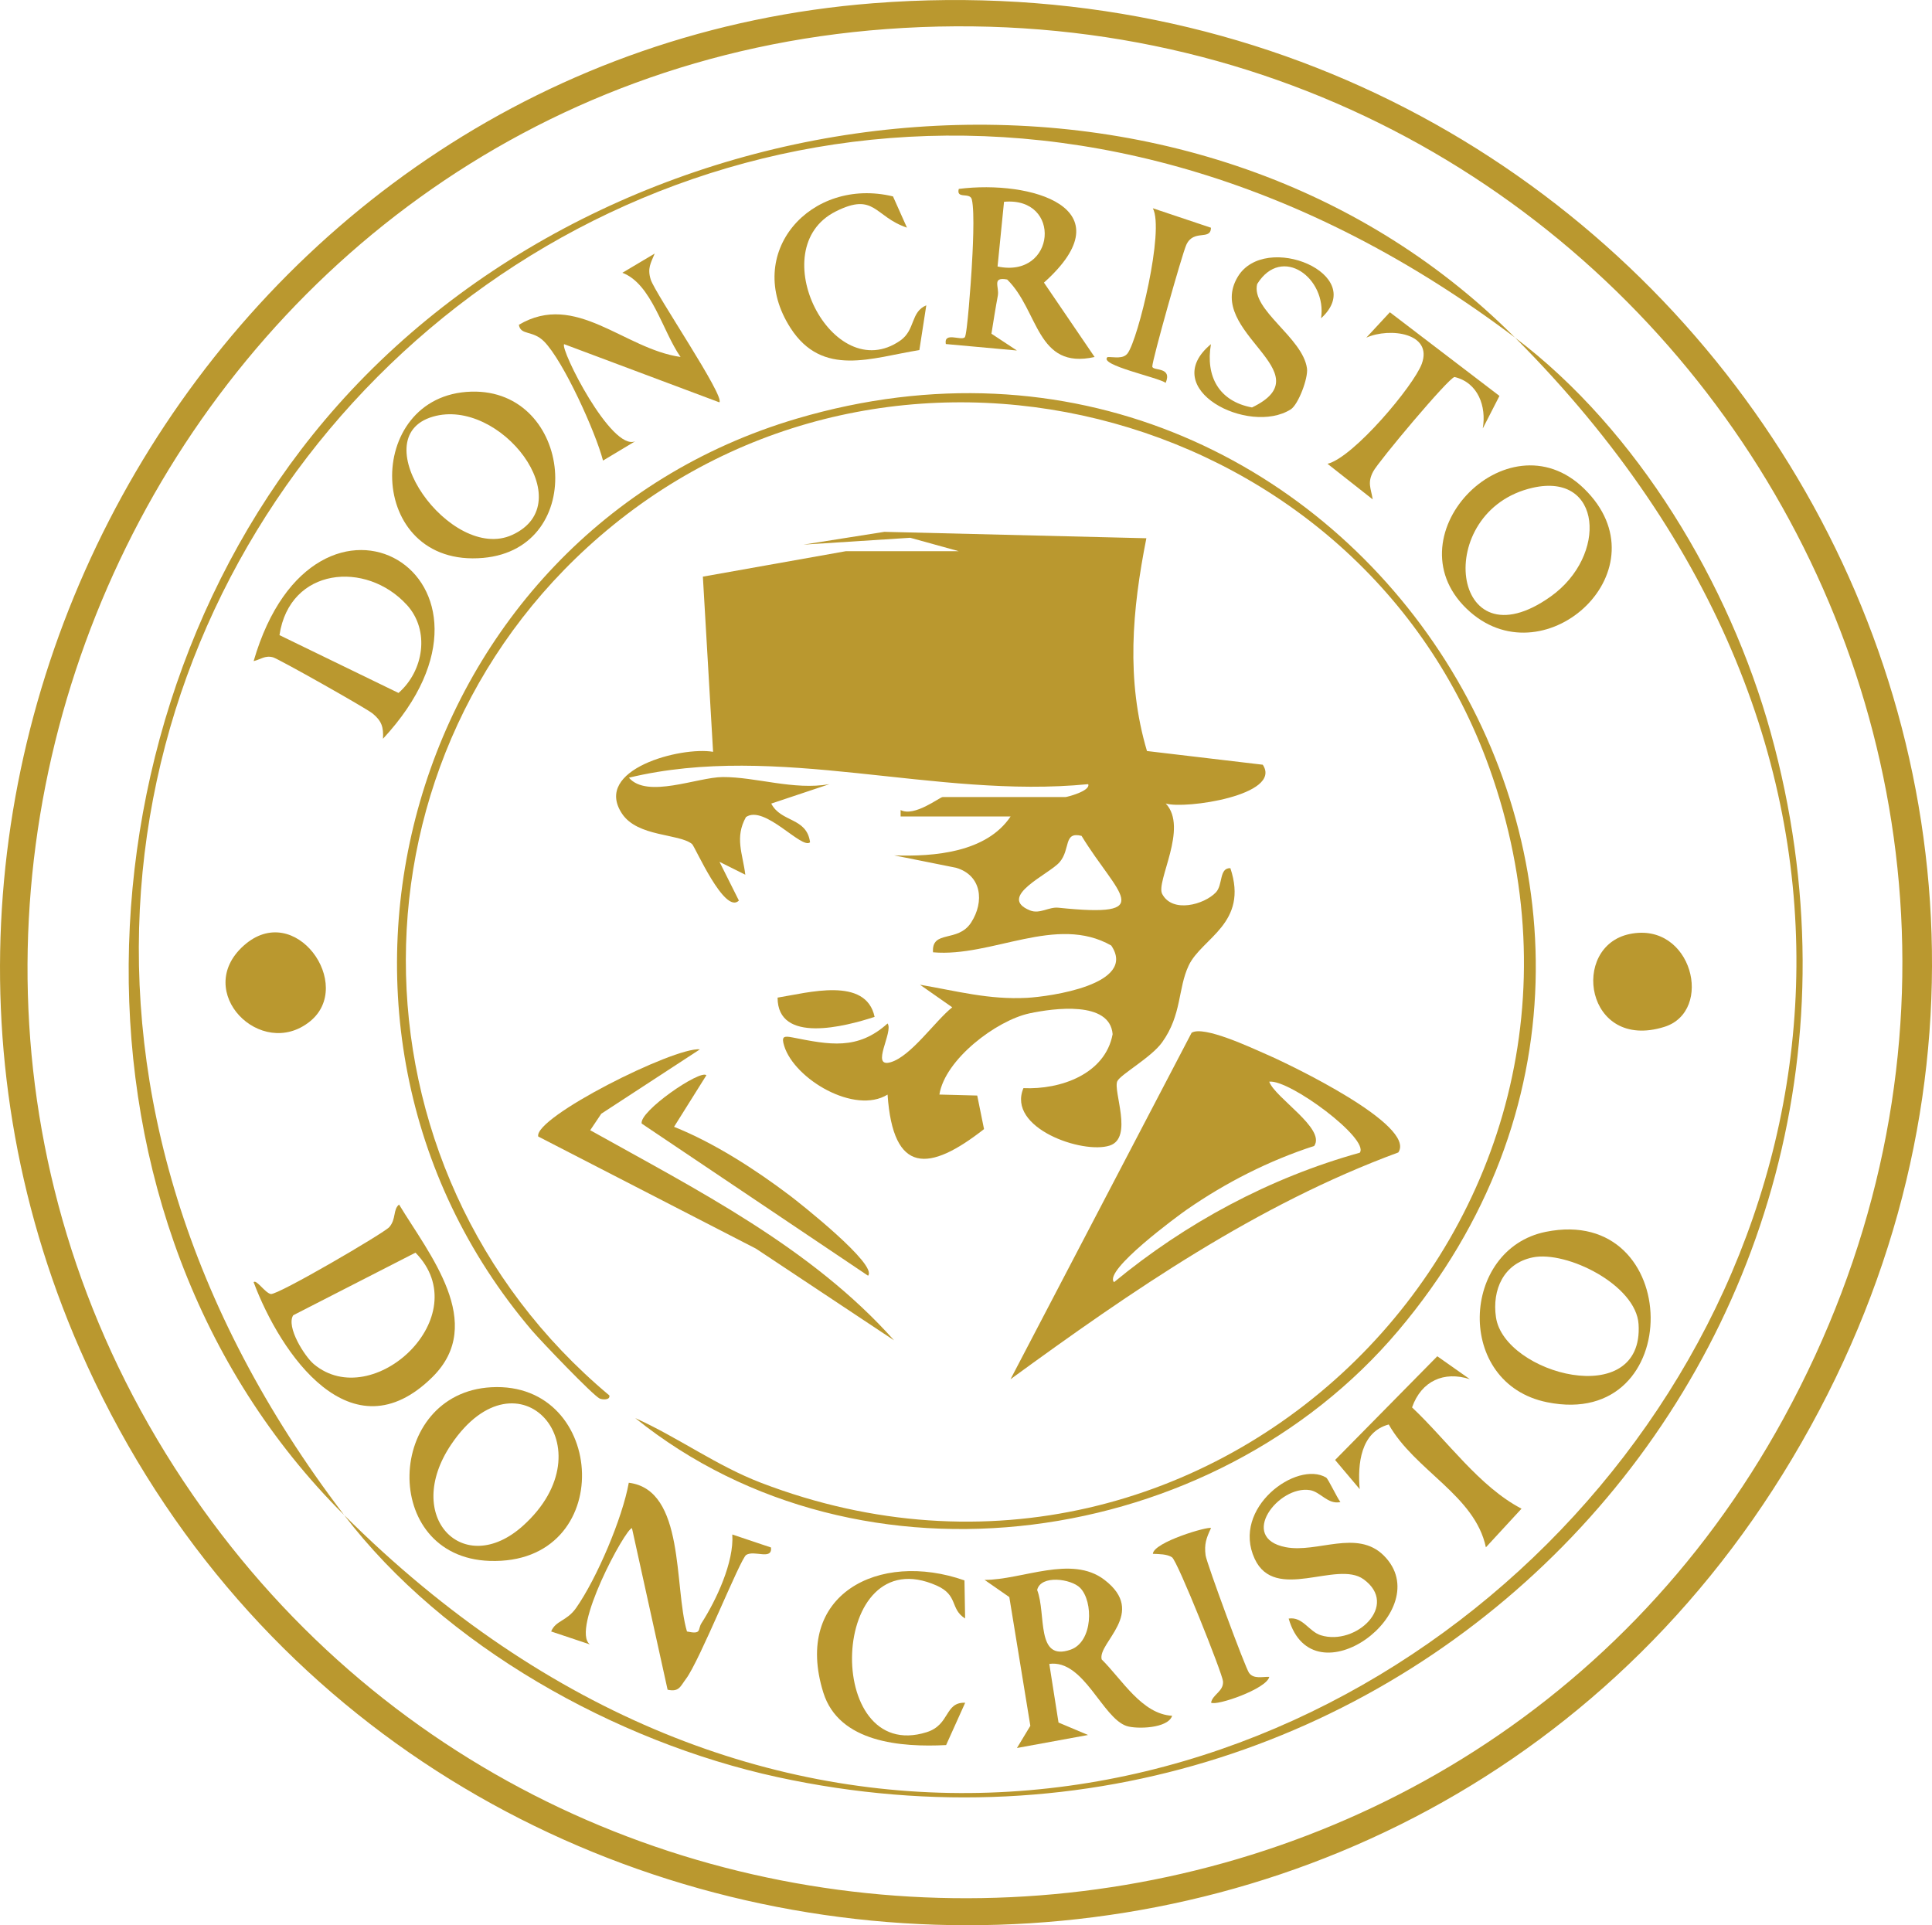 <?xml version="1.0" encoding="UTF-8"?><svg id="Layer_1" xmlns="http://www.w3.org/2000/svg" viewBox="0 0 448.45 446.89"><defs><style>.cls-1{fill:#ba982f;}</style></defs><path class="cls-1" d="M202.71.75c182.62-14.26,308.12,178.9,213.25,337.88-92.84,155.58-325,140.31-397.43-25.45C-41.85,175.01,52.09,12.51,202.71.75ZM205.71,6.75C40.27,18.97-49.72,210.07,44.75,347.01c91.01,131.91,292.25,123.01,369.27-17.82C497.97,175.7,379.14-6.06,205.71,6.75Z"/><path class="cls-1" d="M351.67,78.38C157.6-68.14-67.87,158.11,79.88,351.68c-68.54-68.28-64.3-186.9-1.54-257.57C146.45,17.41,277.29,3.72,351.67,78.38Z"/><path class="cls-1" d="M79.88,351.68c190.52,189.78,463.53-80.84,271.8-273.3,28.39,21.43,49.76,57.15,59.31,91.6,39.72,143.23-85.87,273.94-230.51,242.53-37.66-8.18-77.46-30.51-100.6-60.83Z"/><path class="cls-1" d="M147.45,329.17c10.03,4.52,18.88,11.07,29.25,15.04,104.65,40.05,206.81-60.44,169-165.99-29.6-82.63-135.07-111.91-203.47-56.25-64.05,52.13-63.76,149.3-.79,201.94.24,1.11-1.57,1.02-2.23.73-1.54-.69-13.72-13.43-15.74-15.8-61.13-71.85-28.62-185.1,61.53-211.68,126.77-37.37,224.5,111.11,139.6,211.68-42.86,50.77-124.64,62.6-177.15,20.33Z"/><path class="cls-1" d="M100.39,319.63c-18.85,18.66-35.29-5.38-41.52-22.01.64-.71,2.63,2.47,3.98,2.75,1.55.33,26.35-14.18,27.52-15.54,1.63-1.9.82-4.07,2.26-5.23,6.97,11.53,20.35,27.56,7.76,40.03ZM72.85,316.65c13.68,11.45,38.07-11.1,23.59-25.88l-28.38,14.53c-1.7,2.68,2.65,9.56,4.79,11.35Z"/><path class="cls-1" d="M272.08,398.25c-.95,3.01-8.29,3.14-10.56,2.4-5.67-1.86-9.95-15.5-17.96-14.42l2.14,13.61,6.85,2.89-16.5,3.02,3.11-5.15-4.88-29.88-5.74-3.99c8.79-.01,20.18-5.85,27.8-.03,10.08,7.69-1.64,14.59-.62,18.49,4.75,4.69,9.32,12.69,16.35,13.08ZM250.7,368.56c-2.08-2.09-9.12-3.06-9.96.51,2.17,5.55-.39,16.69,7.75,13.86,5.23-1.82,5.35-11.21,2.21-14.37Z"/><path class="cls-1" d="M254.07,82.87c-13.54,3.02-12.9-10.77-20.29-17.99-3.64-.66-1.78,1.69-2.17,3.77-.55,2.91-1.01,5.89-1.48,8.81l5.91,3.9-16.5-1.5c-.51-2.92,3.51-.71,4.4-1.56.57-.55,1.44-13.28,1.59-15.71.23-3.76.77-13.3.05-16.29-.43-1.77-3.68.01-3.03-2.45,16.62-2.12,39.2,4.34,19.77,21.75l11.76,17.27ZM231.55,61.86c13.57,2.85,15.05-16.24,1.5-15.02l-1.5,15.02Z"/><path class="cls-1" d="M114.04,322.01c27.02-1.47,29.25,41.32-.39,40.31-25.52-.87-24.2-38.98.39-40.31ZM121.4,354.16c20.19-18.17-1.1-41.92-16.65-18.9-11.38,16.84,2.85,31.32,16.65,18.9Z"/><path class="cls-1" d="M358.78,285.94c32.08-6.51,32.79,46.14.32,39.55-21.49-4.36-20.07-35.54-.32-39.55ZM355.78,291.87c-6.76,1.38-9.48,7.5-8.54,13.9,1.93,13.17,34.37,21.86,33.1,1.61-.57-9.11-16.68-17.12-24.56-15.51Z"/><path class="cls-1" d="M88.9,171.48c.13-2.68-.27-4.1-2.41-5.86-1.47-1.21-21.83-12.69-23.11-13.04-1.86-.51-2.9.5-4.51.88,14.31-49.19,64.76-19.41,30.03,18.02ZM94.43,140.41c-9.45-10.36-27.2-8.74-29.56,7.02l27.63,13.42c5.86-5.12,7.35-14.51,1.93-20.45Z"/><path class="cls-1" d="M159.47,378.71c3.52.74,2.41-.46,3.36-1.94,3.43-5.33,7.58-14.19,7.15-20.58l8.99,3.02c.29,3.04-3.86.54-5.76,1.72-1.36.84-10.82,24.63-14,28.8-1.29,1.7-1.57,3.08-4.25,2.49l-8.27-37.5c-1.49.02-14.27,23.64-9.76,26.99l-9-3.01c1.04-2.56,3.62-2.36,5.79-5.45,4.81-6.86,10.76-20.86,12.23-29.07,13.15,1.61,10.44,24.18,13.51,34.54Z"/><path class="cls-1" d="M109.39,90.91c23.62-.68,27.23,36.4,2.77,38.59-27.44,2.45-27.96-37.86-2.77-38.59ZM100.47,96.72c-16.54,4.83,4.15,33.96,18.41,27.45,16.2-7.39-2.76-32.03-18.41-27.45Z"/><path class="cls-1" d="M367.69,113.42c19.06,18.57-8.68,44.14-26.41,28.66-19.36-16.91,8.45-46.16,26.41-28.66ZM355.76,113.22c-23.45,5.33-19.1,41.83,4.19,25.24,13.28-9.46,11.93-28.9-4.19-25.24Z"/><path class="cls-1" d="M151.96,58.87c-.93,2.23-1.72,3.42-.92,6.01.99,3.21,17.35,27.21,15.93,28.51l-36.02-13.5c-1.05,1.02,10.98,24.99,16.51,22.53l-7.49,4.49c-1.72-6.62-9.18-23.09-13.67-27.64-2.66-2.69-5.46-1.35-5.86-3.88,13.21-7.82,24.39,5.61,37.53,7.47-4.18-5.94-6.7-16.99-13.51-19.54l7.5-4.46Z"/><path class="cls-1" d="M307.83,342.99c.47.28,2.45,4.54,3.3,5.67-2.92.64-4.6-2.37-7.08-2.77-7.29-1.17-16.7,11.08-5.64,13.24,7.36,1.44,16.59-4.26,22.81,1.97,12.65,12.67-16.45,34.22-22.1,14.61,3.27-.51,4.69,3.01,7.46,3.87,8.12,2.53,18.27-6.97,9.92-13-6.22-4.49-20.54,5.46-25.27-4.75-5.47-11.81,9.79-22.9,16.6-18.85Z"/><path class="cls-1" d="M341.16,320.13c-5.96-1.91-11.22.37-13.4,6.56,8.17,7.69,15.58,18.37,25.41,23.51l-8.27,8.97c-2.53-12.05-16.5-17.8-22.55-28.52-6.52,1.76-7.26,9.19-6.74,15.01l-5.71-6.77,23.72-24.07,7.53,5.3Z"/><path class="cls-1" d="M378.31,216.8c14.46-2.97,19.62,17.96,7.98,21.57-18.3,5.69-21.93-18.71-7.98-21.57Z"/><path class="cls-1" d="M71.94,237.1c-11.33,9.13-27.3-6.93-15.37-17.6s25.85,9.16,15.37,17.6Z"/><path class="cls-1" d="M223.87,366.85l.15,8.84c-3.56-2.25-1.52-5.38-6.59-7.64-25.07-11.14-26.51,41.62-2.34,34.03,5.5-1.73,4.11-7,8.95-6.84l-4.43,9.83c-10.37.53-24.86-.54-28.5-12.18-7.11-22.78,12.88-33.03,32.77-26.04Z"/><path class="cls-1" d="M306.64,73.88c1.41-9.27-9.09-17.16-14.83-7.95-1.49,5.99,10.57,12.41,11.56,19.57.32,2.27-2.02,8.41-3.76,9.52-9.71,6.15-31.07-4.71-18.53-15.13-1.29,7.5,1.88,13.27,9.53,14.69,17.04-8.19-11.03-17.34-3.33-30.29,6.35-10.69,30.56-.57,19.36,9.59Z"/><path class="cls-1" d="M344.18,99.4c.87-5.02-1.06-10.59-6.56-11.89-1.43.24-17.63,19.58-18.87,21.92-1.41,2.64-.54,3.87-.12,6.49l-10.49-8.26c6.04-1.48,20.02-18.14,21.88-23.21,2.61-7.13-7.37-8.5-12.87-6.08l5.46-5.89,25.44,19.42-3.85,7.51Z"/><path class="cls-1" d="M207.28,45.59l3.24,7.25c-7.6-2.55-7.43-8.33-16.53-3.76-17.17,8.62-.76,40.92,14.97,29.98,3.56-2.48,2.35-6.64,6.05-8.19l-1.61,10.39c-11.04,1.76-22.48,6.43-29.91-5.13-11.18-17.4,4.69-35.16,23.79-30.54Z"/><path class="cls-1" d="M281.1,354.7c-1.08,2.29-1.61,3.69-1.26,6.34.24,1.78,9.22,26.14,10.1,27.3,1.1,1.46,3.11.84,4.68.9-.62,2.82-12.38,6.83-13.51,5.98.36-1.92,2.96-2.62,2.77-4.96-.15-1.83-10.54-27.89-11.83-28.77-1.13-.77-3.04-.75-4.45-.81.15-2.71,12.93-6.46,13.51-5.98Z"/><path class="cls-1" d="M281.09,52.87c-.08,3.07-4.05.22-5.74,3.99-.98,2.19-7.91,26.74-7.88,28.2.03,1.13,4.73-.05,3.1,3.82-1.54-1.25-15.65-4.14-13.5-5.99,1.54-.07,3.62.54,4.68-.89,2.44-3.3,8.6-28.59,5.84-33.66l13.49,4.52Z"/><path class="cls-1" d="M222.53,127.94l-11.25-3.11-24.78,1.59,18.78-2.97,60.81,1.49c-3.29,16.63-4.76,32.87.14,49.39l26.88,3.18c4.66,7.05-18.05,10.39-22.52,9,5.31,5.64-2.34,18.1-.83,20.99,2.37,4.54,9.76,2.48,12.46-.35,1.69-1.78.71-5.71,3.37-5.63,4.3,12.85-6.65,16.2-9.67,22.59-2.54,5.36-1.56,11.42-6.18,17.85-2.53,3.52-9.67,7.46-10.39,9.01-1.04,2.25,3.75,13.09-1.73,14.93-6.25,2.09-23.98-4.04-20.06-13.32,8.58.39,18.97-3.24,20.7-12.52-.64-7.82-13.68-6.03-19.28-4.84-7.69,1.64-19.63,10.68-20.93,18.85l8.78.23,1.58,7.79c-12.74,9.99-21.12,10.59-22.39-8.01-7.64,4.7-21.58-3.56-23.99-11.28-.72-2.29-.06-2.37,1.96-1.98,8.51,1.68,15.07,3.03,22.03-3.25,1.43,1.93-4.11,10.42.74,8.99,4.73-1.4,10.29-9.57,14.27-12.74l-7.48-5.24c8.59,1.46,15.92,3.51,24.84,3.04,5.17-.28,25.69-3.08,19.55-12.14-12.73-7.27-27.69,2.77-41.37,1.57-.38-5.29,5.77-2.15,8.84-6.9,3.13-4.84,2.46-10.98-3.49-12.72l-14.36-2.88c9.29.33,21.43-.68,27.02-9.03h-25.53v-1.49c3.2,1.67,9.1-3.02,9.76-3.02h28.53c.3,0,5.85-1.4,5.25-2.99-35.56,3.5-71.98-9.83-106.61-1.5,4.23,4.92,15.91-.12,21.78-.15,7.69-.04,16.51,3.12,24.76,1.65l-13.5,4.51c2.29,4.43,8.23,3.15,9.01,8.98-1.89,1.76-10.59-8.81-14.88-5.85-2.66,4.77-.75,8.49-.15,13.38l-5.99-2.99,4.5,8.99c-3.31,3.37-10.2-12.57-10.88-13.13-3.03-2.46-12.62-1.6-16.24-7.03-6.86-10.3,13.66-15.64,21.13-14.37l-2.37-40.66,33.15-5.9h26.28ZM251.04,194.02c-4.25-1.05-2.5,3.08-5.09,6.11-2.43,2.83-14.66,8.04-6.86,11.2,2.25.91,4.37-.86,6.56-.63,23.31,2.41,13.79-2.95,5.4-16.67Z"/><path class="cls-1" d="M324.57,267.51c-32.88,12.12-61.93,32.16-90.01,52.64l42.03-80.42c2.79-1.76,13.92,3.51,17.53,5.08,5.24,2.28,34.73,16.39,30.45,22.7ZM315.63,267.57c2.32-3.2-16.33-17.07-21.02-16.49,1.35,3.77,13.17,10.9,10.44,14.92-10.48,3.39-20.5,8.49-29.55,14.76-2.01,1.39-19.49,14.21-16.91,16.86,16.64-13.75,36.17-24.25,57.04-30.05Z"/><path class="cls-1" d="M162.46,243.58l-22.89,14.94-2.57,3.83c24.86,13.9,51.35,27.25,70.52,48.77l-32.03-21.27-50.56-26.04c-1.03-4.45,31.47-20.78,37.53-20.24Z"/><path class="cls-1" d="M163.97,249.58l-7.51,11.98c9.3,3.73,18.79,9.84,26.87,15.95,2.31,1.75,20.47,16.09,18.16,18.61l-52.54-35.31c-.67-2.8,13.55-12.59,15.01-11.23Z"/><path class="cls-1" d="M203.01,236.04c-6.85,2.24-22.52,6.33-22.52-4.47,6.99-1.11,20.52-4.98,22.52,4.47Z"/></svg>